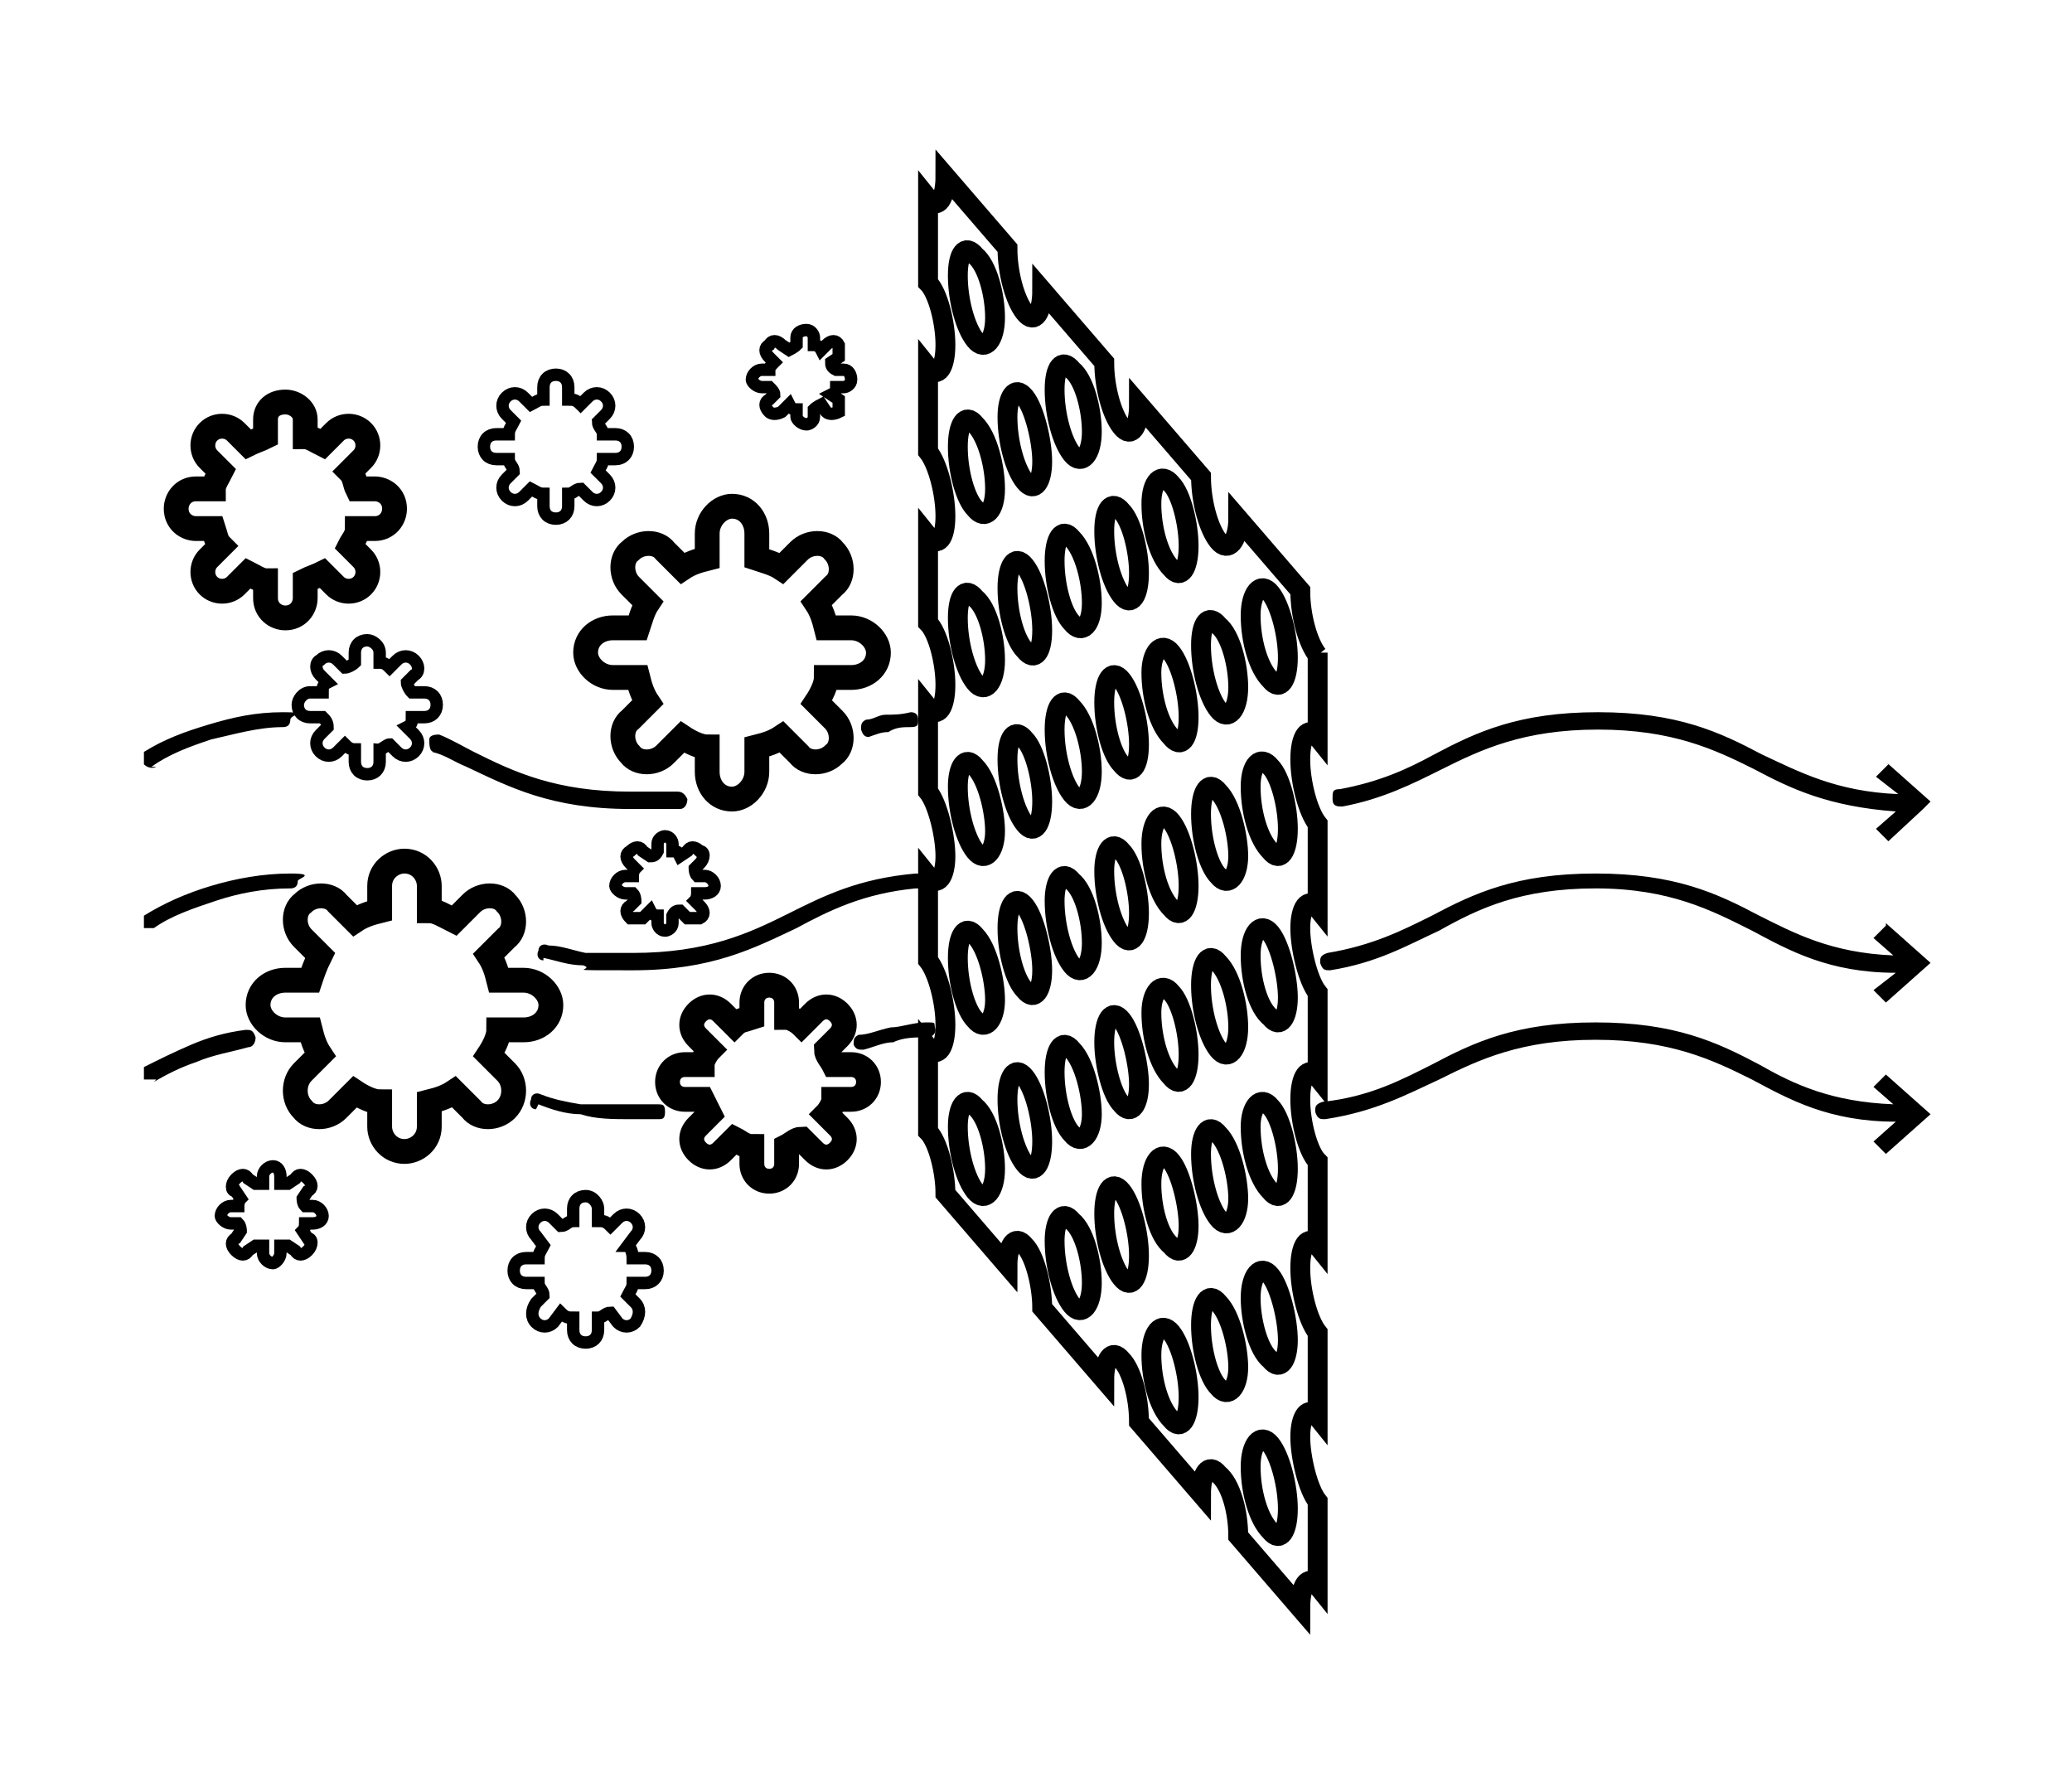 <svg viewBox="0 0 83.5 72" version="1.1" xmlns="http://www.w3.org/2000/svg" id="Layer_1">
  
  <defs>
    <style>
      .st0, .st1, .st2 {
        fill: none;
        fill-rule: evenodd;
        stroke: #000;
        stroke-miterlimit: 10;
      }

      .st1 {
        stroke-width: .5px;
      }

      .st2 {
        stroke-width: .8px;
      }
    </style>
  </defs>
  <path d="M53.1,26.3v3.4c-.4-.5-.7,0-.7.9s.3,2.1.7,2.6v3.4c-.4-.5-.7,0-.7.8s.3,2.1.7,2.6v3.4c-.4-.5-.7,0-.7.9s.3,2.1.7,2.5v3.4c-.4-.5-.7,0-.7.9s.3,2.1.7,2.6v3.4c-.4-.5-.7,0-.7.8s.3,2.1.7,2.6v3.4c-.4-.5-.7,0-.7.9l-2.5-2.9c0-1-.3-2.1-.8-2.5-.4-.5-.7,0-.7.8l-2.5-2.9c0-1-.3-2.1-.7-2.5-.4-.5-.7,0-.7.8l-2.5-2.9c0-.9-.3-2.1-.7-2.5-.4-.5-.7,0-.7.8l-2.5-2.9c0-.9-.3-2.1-.7-2.5v-3.4c.4.5.7,0,.7-.9s-.3-2.1-.7-2.6v-3.4c.4.5.7,0,.7-.8s-.3-2.1-.7-2.6v-3.4c.4.5.7,0,.7-.9s-.3-2.1-.7-2.5v-3.5c.4.5.7.1.7-.8s-.3-2.1-.7-2.6v-3.4c.4.5.7,0,.7-.9s-.3-2.1-.7-2.5v-3.4c.4.5.7,0,.7-.9l2.5,2.9c0,1,.3,2.1.7,2.6s.7,0,.7-.9l2.5,2.9c0,1,.3,2.1.7,2.6s.7,0,.7-.9l2.5,2.9c0,1,.3,2.1.7,2.6s.8,0,.8-.9l2.5,2.9c0,1,.3,2.1.7,2.6h0ZM38.6,11.1c0,1,.3,2.1.7,2.6s.8,0,.8-.9-.3-2.1-.8-2.5c-.4-.5-.7-.1-.7.8h0ZM50.4,59.1c0,1,.3,2.1.8,2.6.4.5.7,0,.7-.9s-.3-2.1-.7-2.6-.8,0-.8.9h0ZM50.4,52.3c0,.9.3,2.1.8,2.5.4.5.7,0,.7-.8s-.3-2.1-.7-2.6-.8,0-.8.9h0ZM50.4,45.4c0,1,.3,2.1.8,2.6.4.5.7,0,.7-.9s-.3-2.1-.7-2.5c-.4-.5-.8,0-.8.8h0ZM50.4,38.5c0,1,.3,2.1.8,2.5.4.5.7,0,.7-.8s-.3-2.1-.7-2.6-.8,0-.8.9h0ZM50.4,31.7c0,1,.3,2.1.8,2.6.4.5.7,0,.7-.9s-.3-2.1-.7-2.5c-.4-.5-.8-.1-.8.8h0ZM50.4,24.8c0,1,.3,2.1.8,2.6.4.5.7,0,.7-.9s-.3-2.1-.7-2.6-.8,0-.8.9h0ZM48.4,53.4c0,1,.3,2.1.7,2.5.4.5.8,0,.8-.8s-.3-2.1-.8-2.6c-.4-.5-.7,0-.7.9h0ZM48.4,46.5c0,1,.3,2.1.7,2.6s.8,0,.8-.8-.3-2.1-.8-2.6c-.4-.5-.7,0-.7.8h0ZM48.4,39.7c0,1,.3,2.1.7,2.6s.8,0,.8-.9-.3-2.1-.8-2.6c-.4-.5-.7,0-.7.9h0ZM48.4,32.8c0,1,.3,2.1.7,2.5.4.5.8,0,.8-.8s-.3-2.1-.8-2.6c-.4-.5-.7,0-.7.9h0ZM48.4,26c0,1,.3,2.1.7,2.6s.8,0,.8-.9-.3-2.1-.8-2.5c-.4-.5-.7-.1-.7.8h0ZM46.4,54.6c0,1,.3,2.1.8,2.6.4.5.7,0,.7-.9s-.3-2.1-.7-2.6-.8,0-.8.9h0ZM46.4,47.7c0,1,.3,2.1.8,2.5.4.5.7,0,.7-.8s-.3-2.1-.7-2.6-.8,0-.8.9h0ZM46.4,40.8c0,1,.3,2.1.8,2.6.4.5.7,0,.7-.9s-.3-2.1-.7-2.5c-.4-.5-.8,0-.8.8h0ZM46.4,34c0,1,.3,2.1.8,2.6.4.5.7,0,.7-.9s-.3-2.1-.7-2.6-.8,0-.8.9h0ZM46.4,27.1c0,1,.3,2.1.8,2.6.4.5.7.1.7-.8s-.3-2.1-.7-2.6-.8,0-.8.8h0ZM46.4,20.3c0,1,.3,2.1.8,2.6.4.5.7,0,.7-.9s-.3-2.1-.7-2.5c-.4-.5-.8-.1-.8.8h0ZM44.5,48.9c0,1,.3,2.1.7,2.6s.7,0,.7-.9-.3-2.1-.7-2.6-.7,0-.7.9h0ZM44.5,42c0,.9.3,2.1.7,2.5.4.5.7,0,.7-.8s-.3-2.1-.7-2.6-.7,0-.7.9h0ZM44.5,35.1c0,1,.3,2.1.7,2.6s.7,0,.7-.9-.3-2.1-.7-2.5c-.4-.5-.7,0-.7.8h0ZM44.5,28.3c0,1,.3,2.1.7,2.5.4.5.7.1.7-.8s-.3-2.1-.7-2.6-.7,0-.7.9h0ZM44.5,21.4c0,1,.3,2.1.7,2.6s.7,0,.7-.9-.3-2.1-.7-2.5c-.4-.5-.7-.1-.7.8h0ZM42.5,50c0,1,.3,2.1.7,2.6s.8,0,.8-.9-.3-2.1-.8-2.5c-.4-.5-.7,0-.7.8h0ZM42.5,43.2c0,1,.3,2.1.7,2.5.4.5.8,0,.8-.8s-.3-2.1-.8-2.6c-.4-.5-.7,0-.7.9h0ZM42.5,36.3c0,1,.3,2.1.7,2.6s.8,0,.8-.9-.3-2.1-.8-2.5c-.4-.5-.7,0-.7.8h0ZM42.5,29.4c0,1,.3,2.1.7,2.6s.8,0,.8-.9-.3-2.1-.8-2.6c-.4-.5-.7,0-.7.9h0ZM42.5,22.6c0,1,.3,2.1.7,2.5.4.5.8.1.8-.8s-.3-2.1-.8-2.6c-.4-.5-.7,0-.7.9h0ZM42.5,15.7c0,1,.3,2.1.7,2.6s.8,0,.8-.9-.3-2.1-.8-2.5c-.4-.5-.7-.1-.7.8h0ZM40.6,44.3c0,1,.3,2.1.7,2.6s.7,0,.7-.9-.3-2.1-.7-2.6-.7,0-.7.9h0ZM40.6,37.4c0,1,.3,2.1.7,2.5.4.5.7,0,.7-.8s-.3-2.1-.7-2.6-.7,0-.7.9h0ZM40.6,30.6c0,1,.3,2.1.7,2.6s.7,0,.7-.9-.3-2.1-.7-2.5c-.4-.5-.7-.1-.7.8h0ZM40.6,23.7c0,1,.3,2.1.7,2.5.4.5.7.1.7-.8s-.3-2.1-.7-2.6-.7,0-.7.9h0ZM40.6,16.8c0,1,.3,2.1.7,2.6s.7,0,.7-.8-.3-2.1-.7-2.6-.7,0-.7.8h0ZM38.6,45.4c0,1,.3,2.1.7,2.6s.8,0,.8-.9-.3-2.1-.8-2.5c-.4-.5-.7,0-.7.8h0ZM38.6,38.6c0,1,.3,2.1.7,2.5.4.5.8,0,.8-.8s-.3-2.1-.8-2.6c-.4-.5-.7,0-.7.9h0ZM38.6,31.7c0,1,.3,2.1.7,2.6s.8,0,.8-.8-.3-2.1-.8-2.6c-.4-.5-.7,0-.7.8h0ZM38.6,24.9c0,1,.3,2.1.7,2.6s.8,0,.8-.9-.3-2.1-.8-2.5c-.4-.5-.7-.1-.7.8h0ZM38.6,18c0,1,.3,2.1.7,2.5.4.5.8.1.8-.8s-.3-2.1-.8-2.6c-.4-.5-.7,0-.7.9h0Z" class="st2"></path>
  <path d="M30.5,22.5c.3.1.7.2,1,.4l.7-.7c.4-.4,1.1-.4,1.4,0h0c.4.4.4,1.1,0,1.4l-.7.7c.2.3.3.6.4,1h1c.6,0,1.1.5,1.1,1h0c0,.6-.5,1-1.1,1h-1c0,.3-.2.7-.4,1l.7.7c.4.4.4,1.1,0,1.4h0c-.4.4-1.1.4-1.4,0l-.7-.7c-.3.2-.6.3-1,.4v1c0,.6-.5,1.1-1,1.1h0c-.6,0-1-.5-1-1.1v-1c-.3,0-.7-.2-1-.4l-.7.7c-.4.4-1.1.4-1.4,0h0c-.4-.4-.4-1.1,0-1.4l.7-.7c-.2-.3-.3-.6-.4-1h-1c-.6,0-1.1-.5-1.1-1h0c0-.6.5-1,1.1-1h1c.1-.3.2-.7.4-1l-.7-.7c-.4-.4-.4-1.1,0-1.4h0c.4-.4,1.1-.4,1.4,0l.7.7c.3-.2.6-.3,1-.4v-1c0-.6.5-1.1,1-1.1h0c.6,0,1,.5,1,1.1v1Z" class="st0"></path>
  <path d="M31.7,41c.2,0,.5.2.6.3l.5-.5c.3-.3.7-.3,1,0h0c.3.3.3.7,0,1l-.5.5c0,.2.2.4.3.6h.7c.4,0,.7.3.7.7h0c0,.4-.3.7-.7.7h-.7c0,.2-.2.5-.3.6l.5.5c.3.3.3.7,0,1h0c-.3.3-.7.3-1,0l-.5-.5c-.2,0-.4.2-.6.3v.7c0,.4-.3.7-.7.7h0c-.4,0-.7-.3-.7-.7v-.7c-.3,0-.5-.2-.7-.3l-.5.5c-.3.3-.7.3-1,0h0c-.3-.3-.3-.7,0-1l.5-.5-.3-.6h-.7c-.4,0-.7-.3-.7-.7h0c0-.4.3-.7.7-.7h.7c0-.2.2-.5.3-.6l-.5-.5c-.3-.3-.3-.7,0-1h0c.3-.3.7-.3,1,0l.5.5c.2-.2.4-.2.7-.3v-.6c0-.4.3-.7.7-.7h0c.4,0,.7.3.7.7,0,0,0,.6,0,.6Z" class="st0"></path>
  <path d="M17.3,36.7c.3,0,.6.2,1,.4l.7-.7c.4-.4,1.1-.4,1.4,0h0c.4.4.4,1.1,0,1.4l-.7.7c.2.3.3.6.4,1h1c.6,0,1.1.5,1.1,1h0c0,.6-.5,1-1.1,1h-1c0,.3-.2.7-.4,1l.7.7c.4.4.4,1.1,0,1.5h0c-.4.4-1.1.4-1.4,0l-.7-.7c-.3.2-.6.3-1,.4v1c0,.6-.5,1-1,1h0c-.6,0-1-.5-1-1v-1c-.3,0-.7-.2-1-.4l-.7.7c-.4.4-1.1.4-1.4,0h0c-.4-.4-.4-1.1,0-1.5l.7-.7c-.2-.3-.3-.6-.4-1h-1c-.6,0-1.1-.5-1.1-1h0c0-.6.5-1,1.1-1h1c.1-.3.2-.6.4-1l-.7-.7c-.4-.4-.4-1.1,0-1.4h0c.4-.4,1.1-.4,1.4,0l.7.7c.3-.2.6-.3,1-.4v-1c0-.6.5-1,1-1h0c.6,0,1,.5,1,1v1Z" class="st0"></path>
  <path d="M12.3,17.6c.2,0,.5.2.7.3l.5-.5c.3-.3.8-.3,1.1,0h0c.3.3.3.8,0,1.1l-.5.5c.2.2.2.5.3.7h.7c.4,0,.8.3.8.8h0c0,.4-.3.8-.8.8h-.7c0,.3-.2.5-.3.7l.5.5c.3.3.3.8,0,1.1h0c-.3.3-.8.3-1.1,0l-.5-.5c-.2.1-.5.2-.7.3v.7c0,.4-.3.8-.8.8h0c-.4,0-.8-.3-.8-.8v-.7c-.2,0-.5-.2-.7-.3l-.5.5c-.3.3-.8.3-1.1,0h0c-.3-.3-.3-.8,0-1.1l.5-.5c-.2-.2-.2-.4-.3-.7h-.7c-.4,0-.8-.3-.8-.8h0c0-.4.3-.8.8-.8h.7c0-.2.2-.5.3-.7l-.5-.5c-.3-.3-.3-.8,0-1.1h0c.3-.3.8-.3,1.1,0l.5.5c.2-.1.5-.2.7-.3v-.7c0-.4.3-.7.8-.7h0c.4,0,.8.3.8.7v.7Z" class="st0"></path>
  <path d="M6.3,30.9c-.2.1-.4,0-.5-.1,0-.2,0-.3,0-.5.8-.5,1.6-.8,2.6-1.1,1-.3,1.9-.5,3-.5s.3.1.3.3-.1.3-.3.3c-1,0-2,.3-2.9.5-.9.3-1.7.6-2.4,1.1h0ZM76,43.3l1.8,1.6-1.8,1.6-.5-.5.9-.8c-2.7,0-4.3-.9-5.8-1.7-1.6-.8-3.3-1.6-6.3-1.6s-4.7.8-6.3,1.6c-1.3.6-2.6,1.3-4.6,1.6-.2,0-.3,0-.4-.3,0-.2,0-.3.3-.4,1.9-.2,3.2-.9,4.4-1.5,1.7-.9,3.4-1.7,6.6-1.7s4.9.8,6.6,1.7c1.4.8,2.9,1.5,5.4,1.6l-.8-.7s.5-.5.5-.5ZM76,37.2l1.8,1.6-1.8,1.6-.5-.5.9-.7c-2.7,0-4.3-.9-5.8-1.7-1.6-.8-3.3-1.7-6.3-1.7s-4.7.8-6.3,1.7c-1.3.6-2.5,1.3-4.4,1.6-.2,0-.3,0-.4-.3,0-.2,0-.3.3-.4,1.8-.3,3-.9,4.2-1.5,1.7-.9,3.4-1.7,6.6-1.7s4.9.8,6.6,1.7c1.4.7,2.9,1.5,5.4,1.6l-.8-.7.5-.5h0ZM76,30.7l1.8,1.6-.3.3h0l-1.4,1.3-.5-.5.8-.7c-2.7-.2-4.2-.9-5.7-1.7-1.6-.8-3.3-1.6-6.3-1.6s-4.7.8-6.3,1.6c-1.2.6-2.4,1.2-4,1.5-.2,0-.4,0-.4-.3s0-.4.3-.4c1.6-.3,2.7-.8,3.8-1.4,1.7-.9,3.4-1.7,6.6-1.7s4.9.8,6.6,1.7c1.5.7,3,1.5,5.5,1.6l-.9-.7.5-.5h0ZM6.3,43.5c-.2,0-.4,0-.5,0,0-.2,0-.4,0-.5.6-.3,1.2-.6,1.9-.9.7-.3,1.4-.5,2.2-.6.2,0,.3,0,.4.3,0,.2-.1.4-.3.4-.7.2-1.4.3-2.1.6-.6.2-1.2.5-1.7.8h0ZM21.6,44.7c-.2,0-.3-.2-.2-.4,0-.2.2-.3.4-.2.5.2,1,.3,1.6.4.6,0,1.3,0,2.1,0h1c.2,0,.3,0,.3.3s-.1.3-.3.3h-1c-.8,0-1.5,0-2.1-.2-.6,0-1.2-.2-1.7-.4h0ZM34.8,42.3c-.2,0-.3,0-.4-.2,0-.2,0-.3.2-.4.4,0,.8-.2,1.3-.3.4,0,.9-.2,1.4-.2s.3,0,.4.3c0,.2-.2.3-.3.3-.5,0-1,0-1.4.2-.4,0-.8.2-1.2.3h0ZM6.3,37.4c-.2,0-.4,0-.5,0,0-.2,0-.3,0-.5.8-.5,1.7-.9,2.7-1.2s2.1-.5,3.2-.5.3.2.3.3c0,.2-.1.3-.3.3-1.1,0-2.1.2-3,.5-.9.3-1.8.6-2.5,1.1h0ZM21.9,38.7c-.2,0-.3-.2-.2-.4,0-.2.2-.3.4-.2.5,0,1,.2,1.5.3.6,0,1.2,0,1.9,0,3,0,4.7-.8,6.3-1.6,1.4-.7,2.8-1.4,5.1-1.6.2,0,.3,0,.3.3s0,.3-.3.3c-2.1.2-3.5.9-4.8,1.6-1.7.8-3.4,1.7-6.6,1.7s-1.4,0-2-.2c-.6,0-1.1-.2-1.6-.3h0ZM17.5,30.3c-.2,0-.2-.3-.2-.5s.3-.2.4-.2c.5.2,1,.5,1.4.7,1.6.8,3.3,1.6,6.3,1.6s.7,0,1,0h.9c.2,0,.3.1.4.3,0,.2-.1.4-.3.4-.3,0-.6,0-1,0h-1c-3.2,0-4.9-.9-6.6-1.7-.5-.2-.9-.5-1.4-.6h.1ZM35.1,29.7c-.2,0-.3,0-.4-.3,0-.2,0-.3.2-.4.3,0,.5-.2.8-.2s.6,0,1-.1c.2,0,.3.1.3.3s0,.3-.3.3c-.3,0-.6,0-.9.2-.3,0-.5.1-.8.2h.1Z"></path>
  <path d="M24.1,49.2c.2,0,.3,0,.5.2l.3-.3c.2-.2.5-.2.7,0h0c.2.2.2.5,0,.7l-.3.4c.1,0,.2.3.2.5h.5c.3,0,.5.2.5.5h0c0,.3-.2.5-.5.5h-.5c0,.2-.1.3-.2.5l.3.3c.2.2.2.5,0,.8h0c-.2.2-.5.2-.7,0l-.3-.4c-.2,0-.3.2-.5.2v.5c0,.3-.2.5-.5.5h0c-.3,0-.5-.2-.5-.5v-.5c-.2,0-.3,0-.5-.2l-.3.4c-.2.2-.5.2-.7,0h0c-.2-.2-.2-.5,0-.8l.3-.3c0-.2-.2-.3-.2-.5h-.5c-.3,0-.5-.2-.5-.5h0c0-.3.2-.5.5-.5h.5c0-.2.1-.3.2-.5l-.3-.4c-.2-.2-.2-.5,0-.7h0c.2-.2.5-.2.7,0l.3.3c.2,0,.3-.2.5-.2v-.5c0-.3.2-.5.5-.5h0c.3,0,.5.3.5.5v.5Z" class="st1"></path>
  <path d="M22.9,16.1c.2,0,.3,0,.5.2l.3-.3c.2-.2.5-.2.7,0h0c.2.2.2.5,0,.7l-.3.3c0,.2.2.3.2.5h.5c.3,0,.5.2.5.5h0c0,.3-.2.5-.5.5h-.5c0,.2-.1.3-.2.5l.3.3c.2.2.2.5,0,.7h0c-.2.2-.5.2-.7,0l-.3-.3c-.2,0-.3.2-.5.2v.5c0,.3-.2.5-.5.5h0c-.3,0-.5-.2-.5-.5v-.5c-.2,0-.3-.1-.5-.2l-.3.3c-.2.2-.5.2-.7,0h0c-.2-.2-.2-.5,0-.7l.3-.3c0-.2-.2-.3-.2-.5h-.5c-.3,0-.5-.2-.5-.5h0c0-.3.2-.5.5-.5h.5c0-.2.1-.3.2-.5l-.3-.3c-.2-.2-.2-.5,0-.7h0c.2-.2.5-.2.7,0l.3.3c.2-.1.3-.2.5-.2v-.5c0-.3.2-.5.5-.5h0c.3,0,.5.2.5.5v.5Z" class="st1"></path>
  <path d="M15.3,26.7c.2,0,.3.1.4.2l.3-.3c.2-.2.5-.2.7,0h0c.2.2.2.5,0,.6l-.3.3c0,.1.1.3.2.4h.5c.3,0,.5.2.5.5h0c0,.3-.2.5-.5.5h-.5c0,.2,0,.3-.2.4l.3.3c.2.2.2.5,0,.7h0c-.2.2-.5.2-.7,0l-.3-.3c-.1,0-.3.2-.4.2v.5c0,.3-.2.5-.5.5h0c-.3,0-.5-.2-.5-.5v-.5c-.2,0-.3-.1-.4-.2l-.3.3c-.2.2-.5.2-.7,0h0c-.2-.2-.2-.5,0-.7l.3-.3c0-.2-.1-.3-.2-.4h-.5c-.3,0-.5-.2-.5-.5h0c0-.2.2-.5.5-.5h.5c0-.2,0-.3.2-.4l-.3-.3c-.2-.2-.2-.5,0-.6h0c.2-.2.5-.2.7,0l.3.3c.1,0,.3-.1.4-.2v-.4c0-.3.2-.5.5-.5h0c.2,0,.5.2.5.5v.4Z" class="st1"></path>
  <path d="M27.1,34.3c.2,0,.2,0,.3.2l.3-.2c.1-.2.3-.2.5,0h0c.2,0,.2.3,0,.5l-.2.2c0,0,0,.2.1.3h.3c.2,0,.4.2.4.4h0c0,.2-.2.3-.4.3h-.3c0,0,0,.2-.1.3l.2.2c.2.2.2.4,0,.5h0c-.2,0-.4,0-.5,0l-.3-.3c-.1,0-.2,0-.3.2v.3c0,.2-.2.3-.3.3h0c-.2,0-.3-.2-.3-.3v-.3q-.2,0-.3-.2l-.3.3c-.1,0-.3,0-.5,0h0c-.2-.2-.2-.4,0-.5l.2-.2c0,0,0-.2-.1-.3h-.3c-.2,0-.4-.2-.4-.3h0c0-.2.2-.4.4-.4h.3c0,0,0-.2.1-.3l-.2-.2c-.2-.2-.2-.4,0-.5h0c.2-.2.4-.2.5,0l.3.2c.1,0,.2,0,.3-.2v-.3c0-.2.2-.3.3-.3h0c.2,0,.3.2.3.3v.3Z" class="st1"></path>
  <path d="M32.8,13.9c0,0,.2,0,.3.2l.2-.2c.2-.2.4-.2.5,0h0c0,.1,0,.3,0,.5l-.3.2c0,.1,0,.2.2.3h.3c.2,0,.3.2.3.4h0c0,.2-.2.3-.3.3h-.3c0,.1,0,.2-.2.3l.3.2c0,.2,0,.4,0,.5h0c-.2.1-.4.1-.5,0l-.2-.3c0,0-.2.1-.3.2v.3c0,.2-.2.3-.3.3h0c-.2,0-.4-.2-.4-.3v-.3c-.1,0-.2,0-.3-.2l-.3.3c-.2.1-.4.1-.5,0h0c-.2-.2-.2-.4,0-.5l.2-.2c0-.1-.1-.2-.2-.3h-.3c-.2,0-.4-.2-.4-.3h0c0-.2.2-.4.4-.4h.3c0-.1.1-.2.2-.3l-.2-.2c-.2-.2-.2-.4,0-.5h0c.1-.2.3-.2.5,0l.3.2s.2-.1.3-.2v-.3c0-.2.2-.3.4-.3h0c.2,0,.3.2.3.3,0,0,0,.3,0,.3Z" class="st1"></path>
  <path d="M11.3,47.7q.2,0,.3,0l.3-.2c.1-.2.3-.2.5,0h0c.2.2.2.4,0,.5l-.2.3s0,.2.1.3h.3c.2,0,.4.2.4.4h0c0,.2-.2.3-.4.3h-.3q0,.2-.1.3l.2.3c.2,0,.2.3,0,.5h0c-.2.2-.4.2-.5,0l-.3-.2c-.1,0-.2,0-.3,0v.3c0,.2-.2.4-.3.4h0c-.2,0-.4-.2-.4-.4v-.3c-.1,0-.2,0-.3,0l-.3.2c-.1.2-.3.2-.5,0h0c-.2-.2-.2-.4,0-.5l.2-.3c0,0,0-.2-.1-.3h-.3c-.2,0-.4-.2-.4-.3h0c0-.2.2-.4.4-.4h.3c0,0,0-.2.1-.3l-.2-.3c-.2,0-.2-.3,0-.5h0c.2-.2.4-.2.5,0l.3.2s.2,0,.3,0v-.3c0-.2.2-.4.4-.4h0c.2,0,.3.2.3.4v.3Z" class="st1"></path>
</svg>